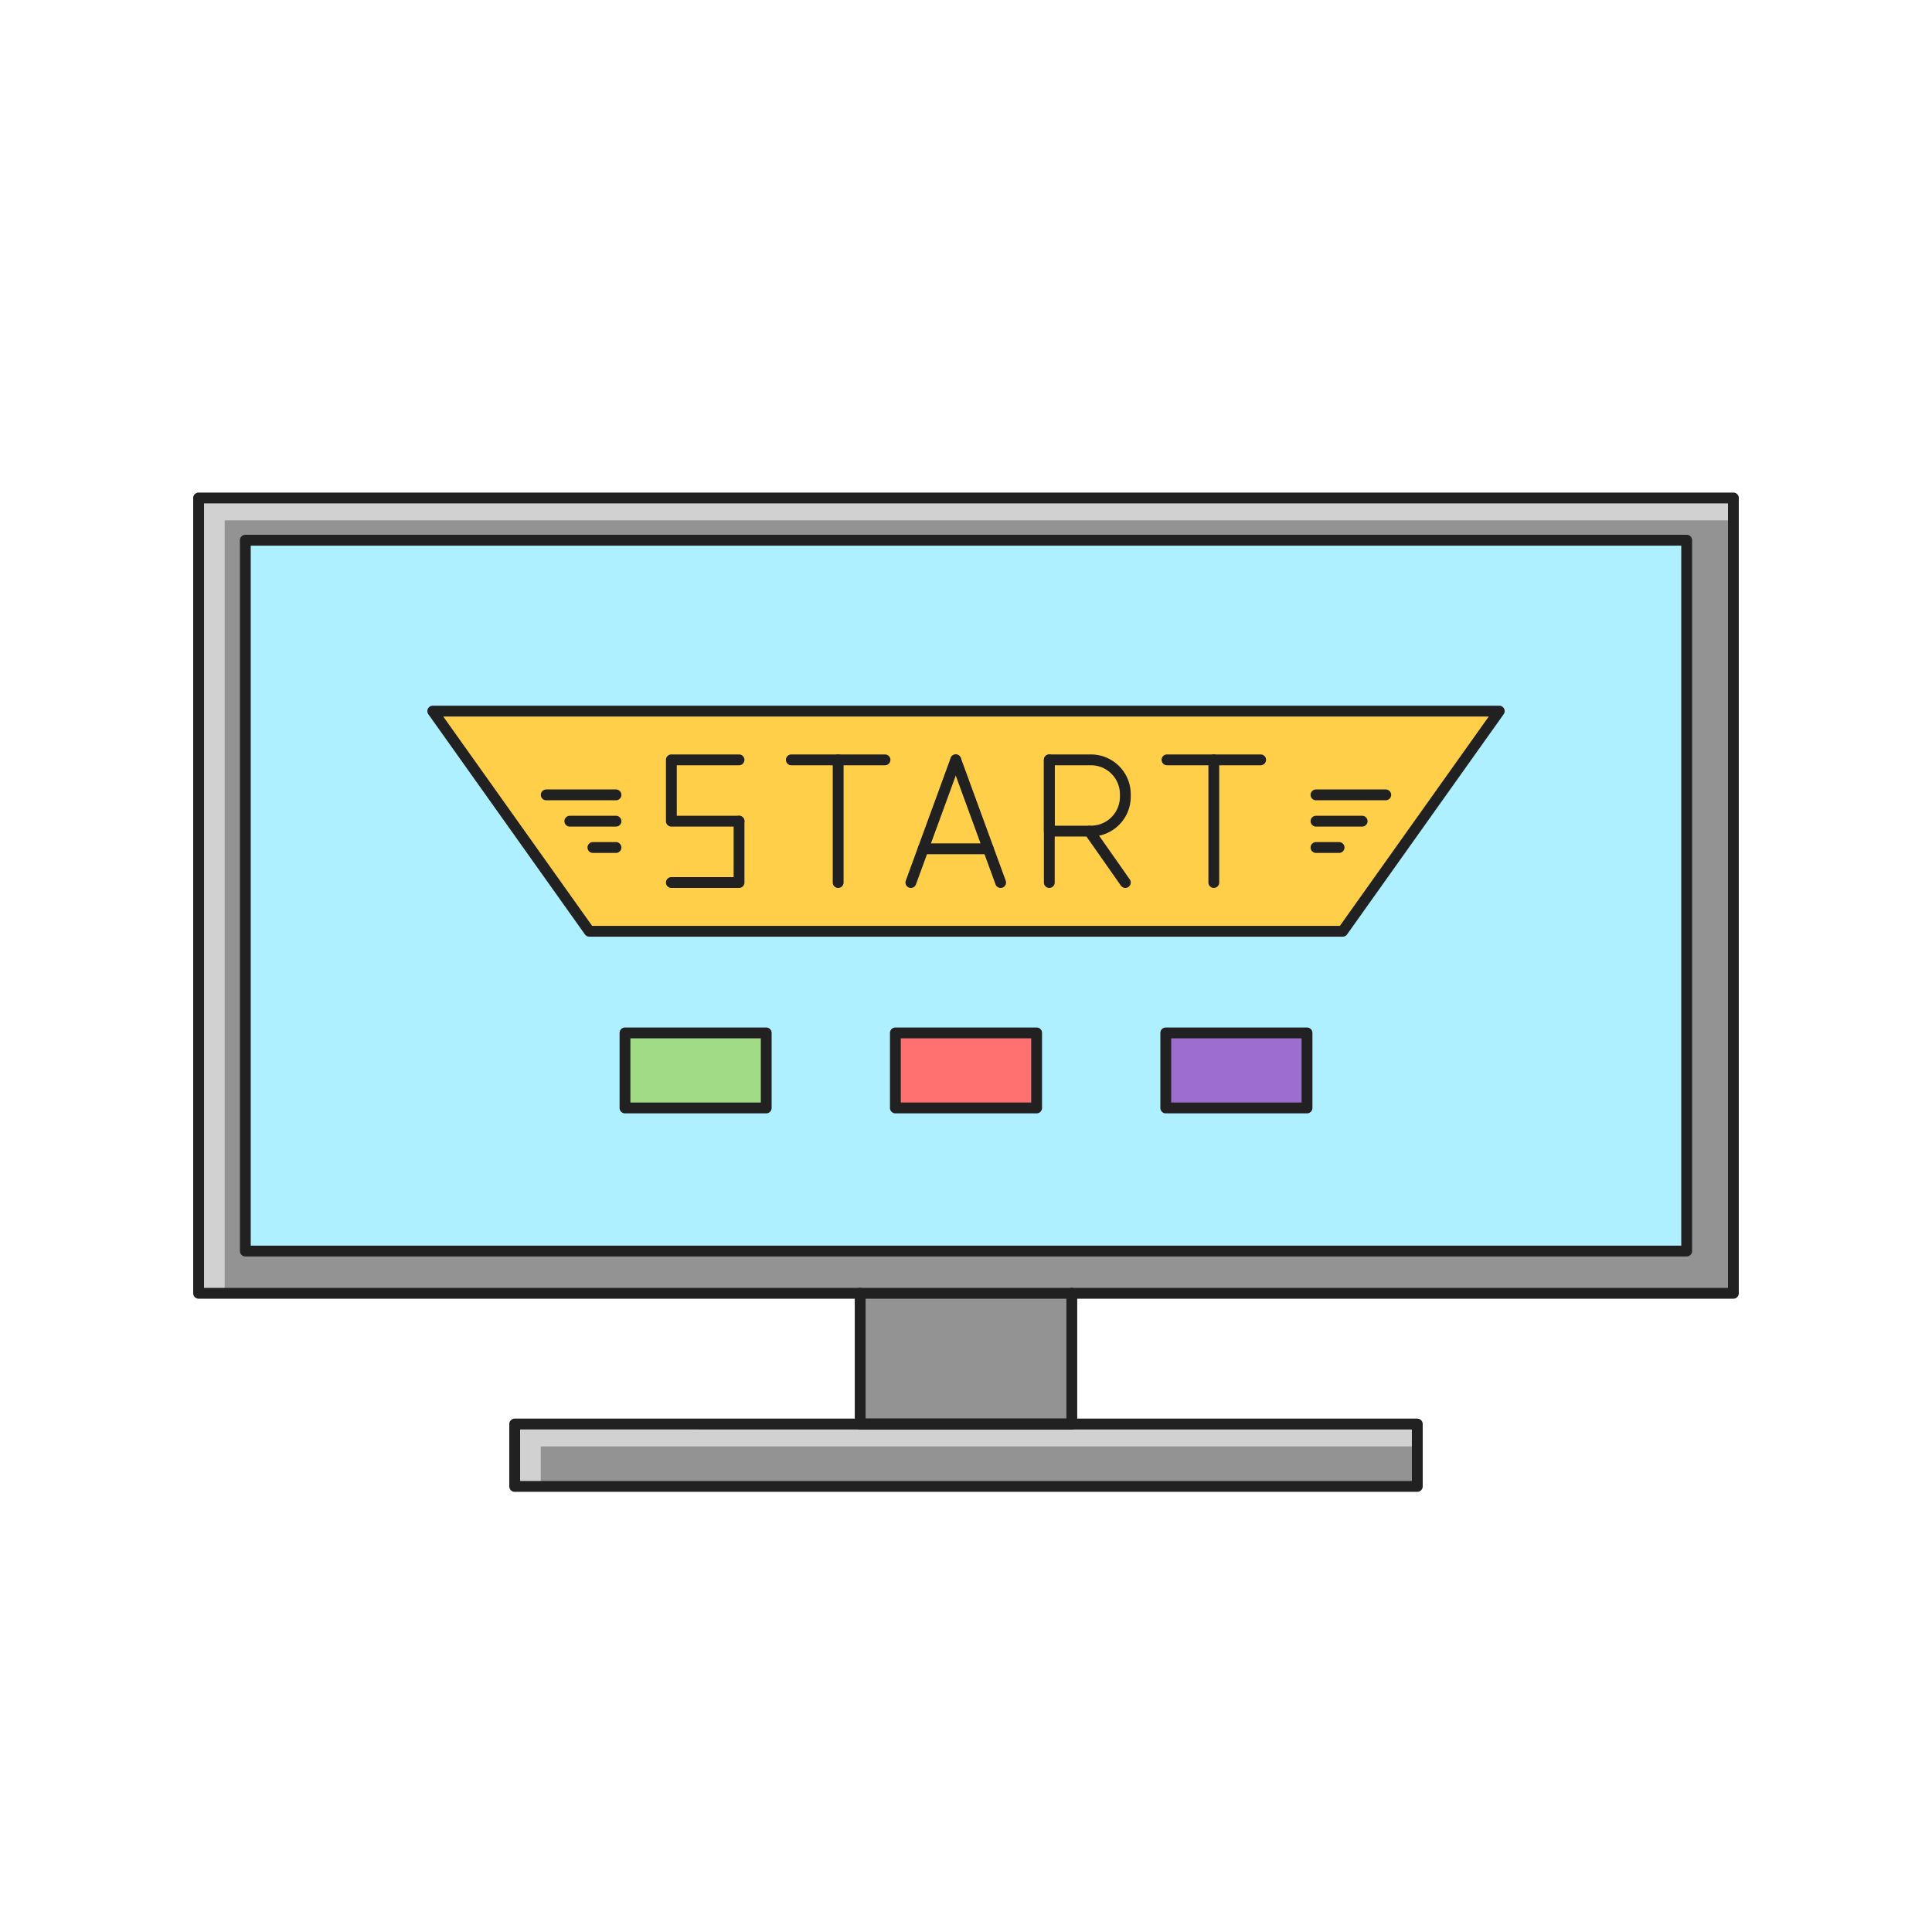 <?xml version="1.0" encoding="UTF-8"?>
<svg data-bbox="20 50.99 159.999 103.443" viewBox="0 0 200 200" height="200" width="200" xmlns="http://www.w3.org/2000/svg" data-type="color">
    <g>
        <path fill="#939393" d="M110.955 132.128v17.879h-21.91v-17.879z" data-color="1"/>
        <path fill="#939393" d="M146.718 147.416v6.457H53.281v-6.457z" data-color="1"/>
        <path fill="#939393" d="M179.44 133.881H20.561V51.55H179.44z" data-color="1"/>
        <path fill="#d1d1d1" d="M55.978 149.735h90.741v-2.319H53.282v6.457h2.696z" data-color="2"/>
        <path fill="#d1d1d1" d="M23.257 53.869H179.44V51.55H20.56v82.33h2.697z" data-color="2"/>
        <path fill="#aef0ff" d="M174.605 55.922v73.585H25.396V55.922z" data-color="3"/>
        <path fill="#a1db86" d="M79.32 106.927v7.768H64.698v-7.768z" data-color="4"/>
        <path fill="#ff7171" d="M107.311 106.927v7.768H92.689v-7.768z" data-color="5"/>
        <path fill="#9d6ece" d="M135.302 106.927v7.768H120.68v-7.768z" data-color="6"/>
        <path fill="#ffcf4a" d="M138.994 96.403 155.2 73.615H44.8l16.206 22.788z" data-color="7"/>
        <path fill="#212121" d="M179.44 134.441H20.56a.56.56 0 0 1-.56-.56V51.55a.56.56 0 0 1 .56-.56h158.879a.56.56 0 0 1 .56.56v82.331a.56.56 0 0 1-.56.56ZM21.121 133.32H178.88V52.11H21.121z" data-color="8"/>
        <path fill="#212121" d="M174.604 130.068H25.396a.56.56 0 0 1-.56-.56V55.922a.56.56 0 0 1 .56-.56h149.209a.56.56 0 0 1 .56.56v73.585a.56.56 0 0 1-.56.56Zm-148.648-1.121h148.088V56.483H25.956v72.465Z" data-color="8"/>
        <path fill="#212121" d="M110.955 147.976h-21.91a.56.56 0 0 1-.56-.56v-13.535a.56.56 0 0 1 1.12 0v12.975h20.789v-12.975a.56.56 0 0 1 1.12 0v13.535a.56.56 0 0 1-.56.56Z" data-color="8"/>
        <path fill="#212121" d="M146.719 154.433H53.281a.56.56 0 0 1-.56-.56v-6.457a.56.56 0 0 1 .56-.56h93.437a.56.56 0 0 1 .56.56v6.457a.56.56 0 0 1-.56.56Zm-92.877-1.12h92.316v-5.337H53.842z" data-color="8"/>
        <path fill="#212121" d="M76.505 85.569h-7.006a.56.56 0 0 1-.56-.56v-6.35a.56.56 0 0 1 .56-.56h7.006a.56.56 0 0 1 0 1.12h-6.446v5.229h6.446a.56.56 0 0 1 0 1.12Z" data-color="8"/>
        <path fill="#212121" d="M76.505 91.919h-7.006a.56.56 0 0 1 0-1.12h6.446V85.01a.56.56 0 0 1 1.12 0v6.35a.56.56 0 0 1-.56.56Z" data-color="8"/>
        <path fill="#212121" d="M86.766 91.919a.56.56 0 0 1-.56-.56V79.22h-4.287a.56.56 0 0 1 0-1.12h4.848a.56.56 0 0 1 .56.56v12.699a.56.56 0 0 1-.56.56Z" data-color="8"/>
        <path fill="#212121" d="M91.614 79.22h-4.848a.56.56 0 0 1 0-1.12h4.848a.56.56 0 0 1 0 1.12" data-color="8"/>
        <path fill="#212121" d="M125.654 91.919a.56.56 0 0 1-.56-.56V79.22h-4.287a.56.56 0 0 1 0-1.12h4.848a.56.56 0 0 1 .56.56v12.699a.56.56 0 0 1-.56.56Z" data-color="8"/>
        <path fill="#212121" d="M130.502 79.22h-4.848a.56.56 0 0 1 0-1.12h4.848a.56.56 0 0 1 0 1.12" data-color="8"/>
        <path fill="#212121" d="M94.293 91.919a.56.56 0 0 1-.526-.753l4.646-12.699a.56.56 0 1 1 1.053.385L94.82 91.551a.56.56 0 0 1-.526.368Z" data-color="8"/>
        <path fill="#212121" d="M103.585 91.919a.56.56 0 0 1-.526-.368l-4.646-12.699a.56.56 0 0 1 1.053-.385l4.646 12.699a.56.56 0 0 1-.526.753Z" data-color="8"/>
        <path fill="#212121" d="M102.307 88.426h-6.736a.56.56 0 0 1 0-1.12h6.736a.56.56 0 0 1 0 1.12" data-color="8"/>
        <path fill="#212121" d="M108.623 91.919a.56.56 0 0 1-.56-.56V78.66a.56.56 0 0 1 1.12 0v12.699a.56.56 0 0 1-.56.56" data-color="8"/>
        <path fill="#212121" d="M112.939 86.596h-4.316a.56.56 0 0 1-.56-.56V78.66a.56.56 0 0 1 .56-.56h4.316a4.12 4.12 0 0 1 4.115 4.115v.267a4.12 4.12 0 0 1-4.115 4.115Zm-3.755-1.121h3.756a2.997 2.997 0 0 0 2.994-2.994v-.267a2.997 2.997 0 0 0-2.994-2.994h-3.756z" data-color="8"/>
        <path fill="#212121" d="M116.494 91.919a.56.56 0 0 1-.459-.239l-3.734-5.323a.561.561 0 0 1 .918-.644l3.734 5.323a.561.561 0 0 1-.458.883Z" data-color="8"/>
        <path fill="#212121" d="M63.766 82.845h-7.219a.56.56 0 0 1 0-1.12h7.219a.56.56 0 0 1 0 1.12" data-color="8"/>
        <path fill="#212121" d="M63.766 85.569h-4.777a.56.56 0 0 1 0-1.12h4.777a.56.56 0 0 1 0 1.12" data-color="8"/>
        <path fill="#212121" d="M63.766 88.294h-2.388a.56.56 0 0 1 0-1.12h2.388a.56.56 0 0 1 0 1.12" data-color="8"/>
        <path fill="#212121" d="M138.994 96.963H61.006a.56.56 0 0 1-.457-.236L44.343 73.939a.562.562 0 0 1 .457-.885h110.4a.56.56 0 0 1 .457.885l-16.206 22.788a.56.56 0 0 1-.457.236m-77.699-1.12h77.41l15.409-21.667H45.886z" data-color="8"/>
        <path fill="#212121" d="M143.452 82.845h-7.219a.56.56 0 0 1 0-1.12h7.219a.56.56 0 0 1 0 1.12" data-color="8"/>
        <path fill="#212121" d="M141.011 85.569h-4.777a.56.56 0 0 1 0-1.12h4.777a.56.56 0 0 1 0 1.12" data-color="8"/>
        <path fill="#212121" d="M138.622 88.294h-2.389a.56.56 0 0 1 0-1.12h2.389a.56.56 0 0 1 0 1.12" data-color="8"/>
        <path fill="#212121" d="M79.32 115.255H64.698a.56.56 0 0 1-.56-.56v-7.768a.56.56 0 0 1 .56-.56H79.32a.56.56 0 0 1 .56.56v7.768a.56.56 0 0 1-.56.56m-14.061-1.121H78.76v-6.647H65.259z" data-color="8"/>
        <path fill="#212121" d="M107.311 115.255H92.689a.56.56 0 0 1-.56-.56v-7.768a.56.56 0 0 1 .56-.56h14.622a.56.56 0 0 1 .56.56v7.768a.56.56 0 0 1-.56.56m-14.062-1.121h13.501v-6.647H93.249z" data-color="8"/>
        <path fill="#212121" d="M135.302 115.255H120.68a.56.56 0 0 1-.56-.56v-7.768a.56.56 0 0 1 .56-.56h14.622a.56.56 0 0 1 .56.56v7.768a.56.56 0 0 1-.56.56m-14.062-1.121h13.501v-6.647H121.24z" data-color="8"/>
    </g>
</svg>
